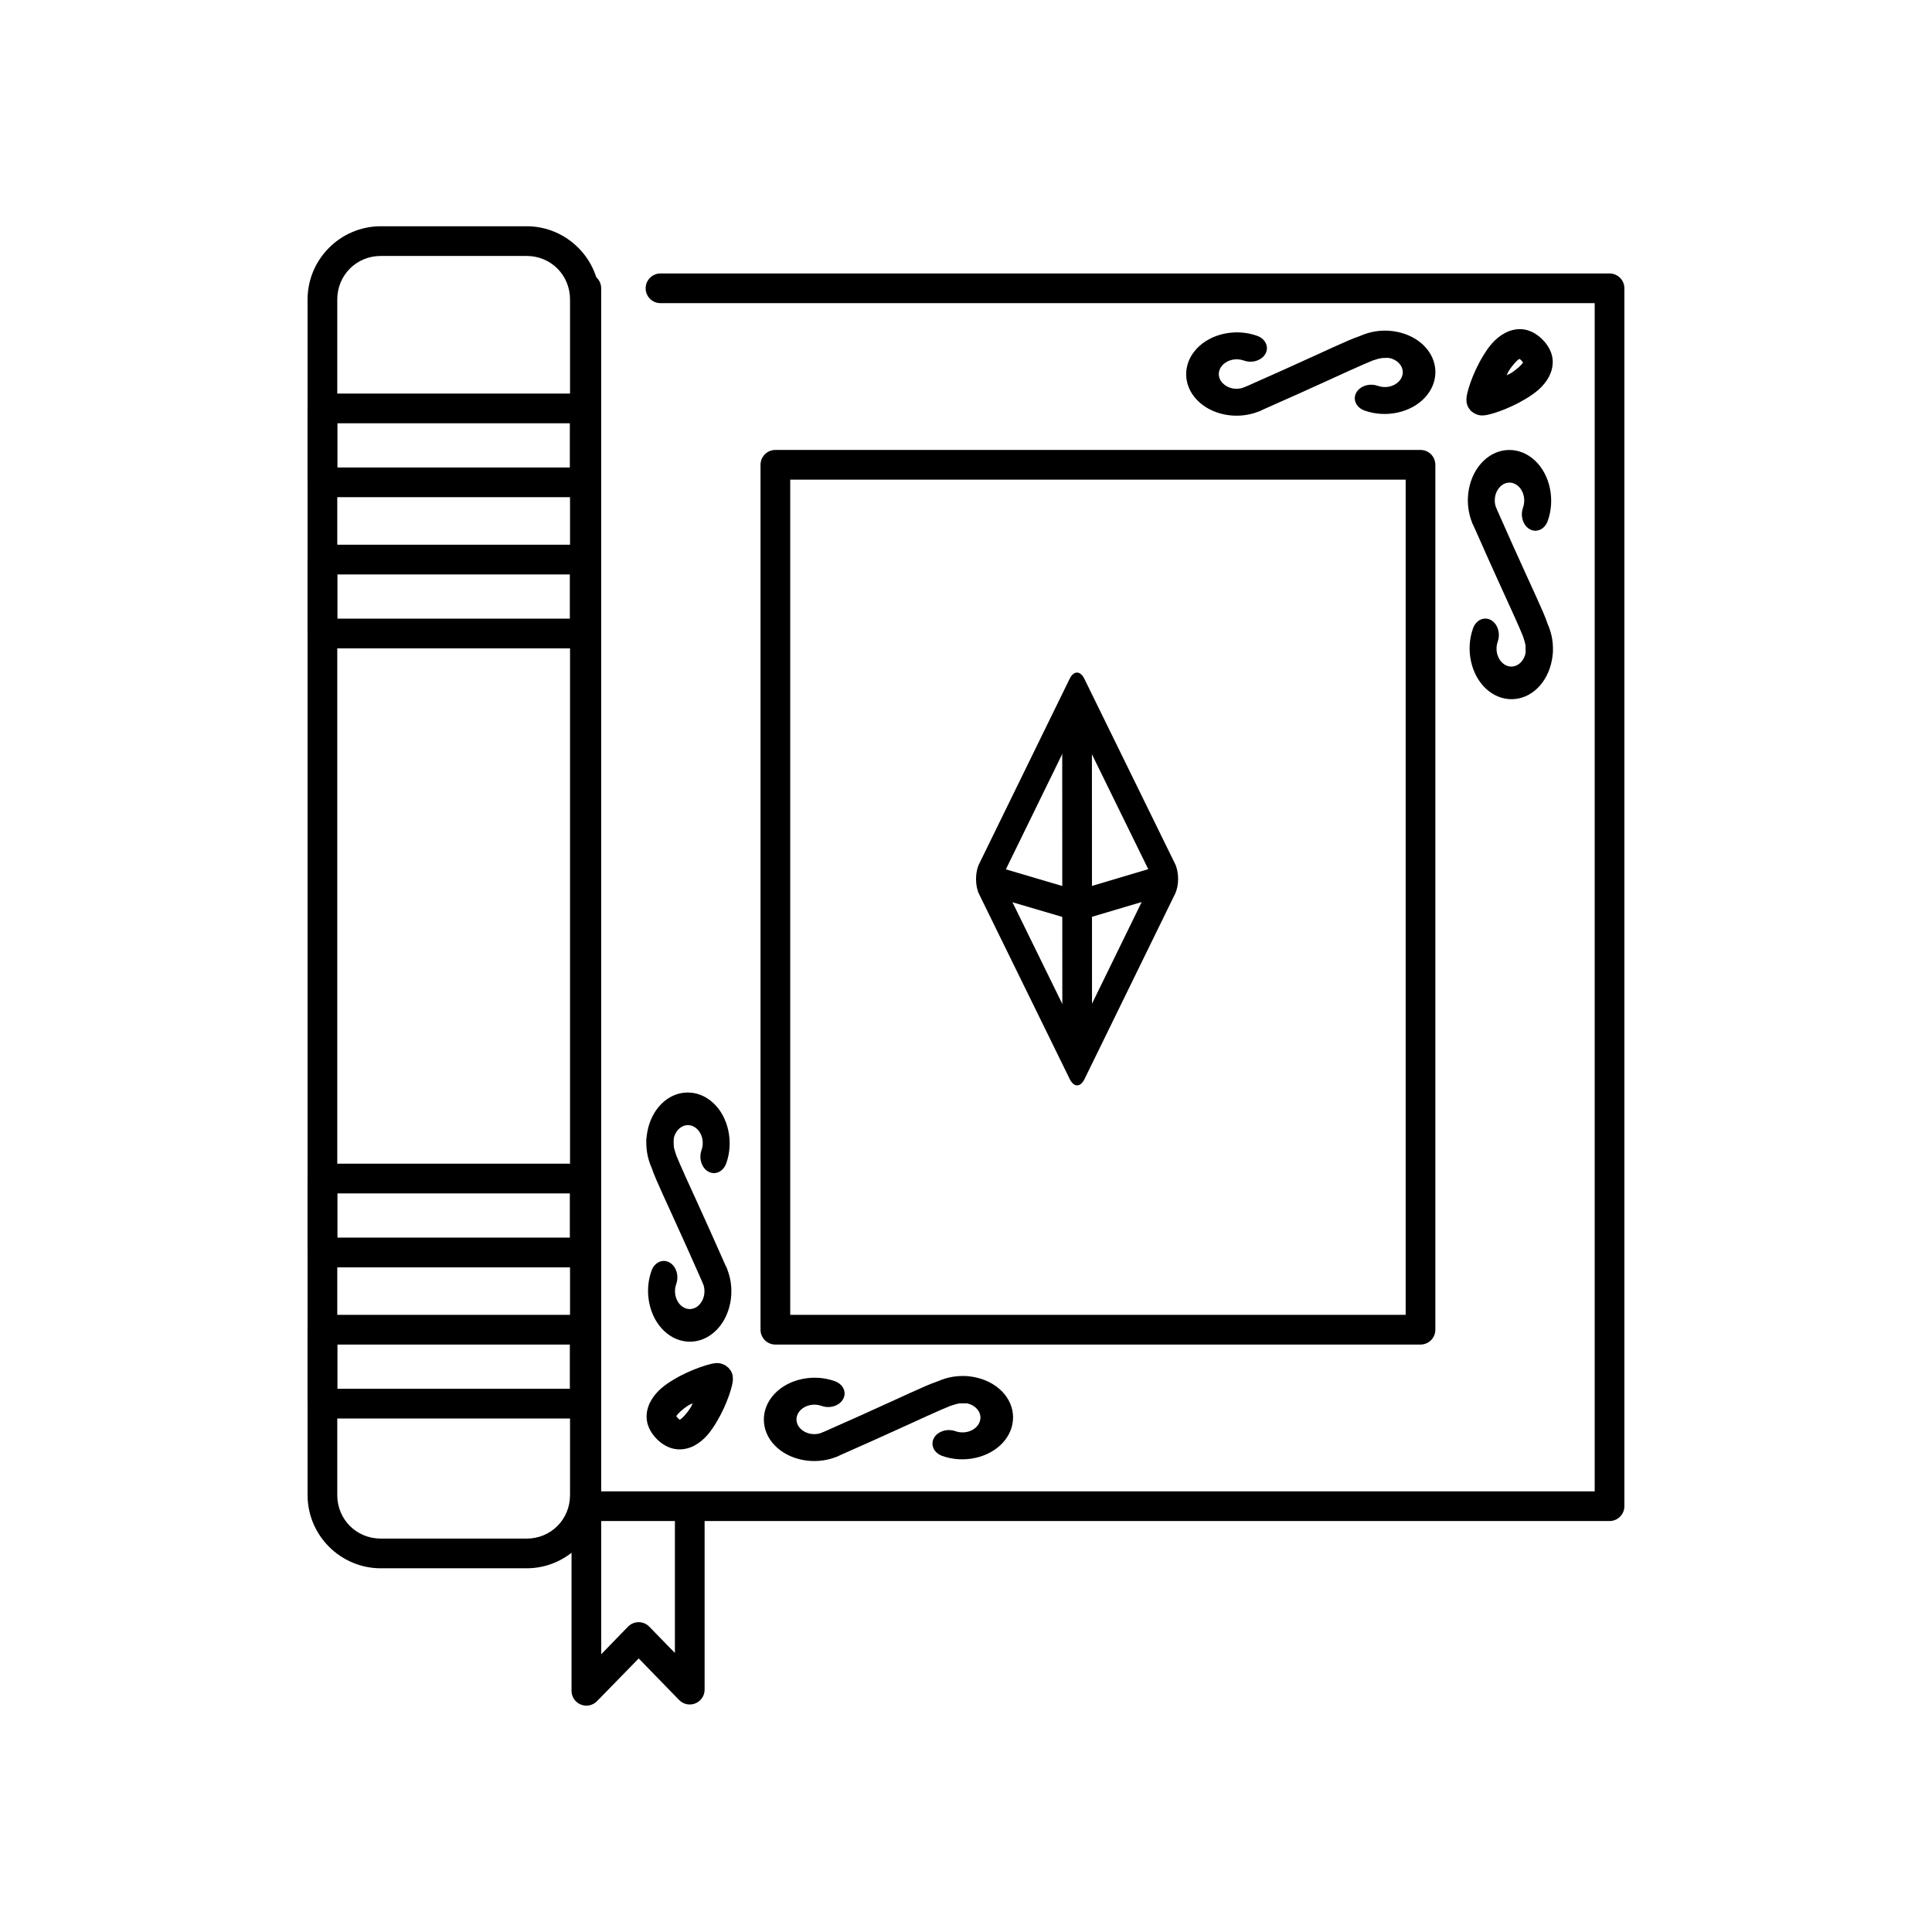 <?xml version="1.0" encoding="UTF-8"?>
<!-- Uploaded to: SVG Repo, www.svgrepo.com, Generator: SVG Repo Mixer Tools -->
<svg fill="#000000" width="800px" height="800px" version="1.1" viewBox="144 144 512 512" xmlns="http://www.w3.org/2000/svg">
 <g>
  <path d="m554.73 273.35c-0.602-2.836-1.957-5.438-3.969-7.316-4.027-3.758-9.688-3.711-13.641 0.125-3.953 3.832-5.238 10.516-3.094 16.098 0.402 1.047 1.129 1.855 2.019 2.254 0.895 0.398 1.879 0.352 2.738-0.133 1.785-1.008 2.555-3.582 1.715-5.754-0.77-2-0.316-4.312 1.098-5.684 1.414-1.371 3.371-1.395 4.812-0.051 1.441 1.348 1.93 3.656 1.199 5.668h0.004c-0.793 2.191 0.031 4.75 1.84 5.719 1.809 0.969 3.918-0.02 4.707-2.207 1.016-2.812 1.172-5.879 0.57-8.719z"/>
  <path d="m555.48 317.15c-0.039-3.426-0.562-6.312-2.578-10.992-2.012-4.676-5.602-12.145-12.48-27.754l-6.297 4.07c6.918 15.703 10.605 23.41 12.441 27.672 1.836 4.266 1.738 4.086 1.773 7.086z"/>
  <path d="m555.27 318.94c-0.535 2.852-1.832 5.492-3.801 7.418-3.938 3.852-9.602 3.918-13.645 0.18-4.039-3.738-5.473-10.383-3.457-16.016 0.785-2.191 2.891-3.184 4.699-2.223 1.805 0.965 2.637 3.516 1.855 5.703-0.723 2.016-0.23 4.32 1.219 5.66 1.445 1.34 3.414 1.312 4.824-0.066 1.41-1.379 1.844-3.699 1.07-5.695-0.844-2.168-0.078-4.746 1.707-5.758 1.785-1.012 3.914-0.074 4.758 2.098 1.082 2.785 1.309 5.852 0.77 8.703z"/>
  <path d="m244.91 203.96c-10.676 0-19.402 8.727-19.402 19.402v316.85c0 10.676 8.727 19.402 19.402 19.402h38.652c10.676 0 19.371-8.727 19.371-19.402v-316.85c0-10.676-8.695-19.402-19.371-19.402zm0 7.871h38.652c6.449 0 11.5 5.082 11.5 11.531v316.85c0 6.449-5.051 11.531-11.5 11.531h-38.652c-6.449 0-11.531-5.082-11.531-11.531v-316.85c0-6.449 5.082-11.531 11.531-11.531z"/>
  <path d="m299.39 216.47c-2.176 0-3.938 1.762-3.938 3.934v322.75c0 2.176 1.762 3.938 3.938 3.938h271.15c2.176 0 3.938-1.762 3.938-3.938v-322.75c0-2.172-1.762-3.934-3.938-3.934h-251.5c-2.172 0-3.938 1.762-3.938 3.934 0 1.047 0.418 2.047 1.156 2.785 0.738 0.738 1.738 1.152 2.781 1.152h247.57v314.88l-263.29-0.004v-318.82c0-1.043-0.414-2.043-1.152-2.781s-1.738-1.152-2.781-1.152z"/>
  <path d="m229.44 248.3c-2.172 0-3.938 1.762-3.938 3.938v19.586c0 2.176 1.766 3.938 3.938 3.938h69.559c2.172 0 3.934-1.762 3.934-3.938v-19.586c0-2.176-1.762-3.938-3.934-3.938zm3.938 7.871h61.684v11.715h-61.684z"/>
  <path d="m229.44 288.36c-2.172 0.004-3.938 1.766-3.938 3.938v19.59c0 2.172 1.766 3.934 3.938 3.934h69.559c2.172 0 3.934-1.762 3.934-3.934v-19.59c0-2.172-1.762-3.934-3.934-3.938zm3.938 7.871h61.684v11.715h-61.684z"/>
  <path d="m229.44 452.39c-2.172 0-3.938 1.762-3.938 3.934v19.59c0 2.172 1.766 3.938 3.938 3.938h69.559c2.172 0 3.934-1.766 3.934-3.938v-19.59c0-2.172-1.762-3.934-3.934-3.934zm3.938 7.871h61.684v11.715h-61.684z"/>
  <path d="m229.44 492.45c-2.172 0-3.938 1.762-3.938 3.938v19.586c0 2.176 1.766 3.938 3.938 3.938h69.559c2.172 0 3.934-1.762 3.934-3.938v-19.586c0-2.176-1.762-3.938-3.934-3.938zm3.938 7.871h61.684v11.715h-61.684z"/>
  <path d="m349.48 263.24c-2.172 0-3.934 1.762-3.934 3.938v229.21c0 2.172 1.762 3.934 3.934 3.934h170.97c2.172 0 3.934-1.762 3.934-3.934v-229.21c0-2.172-1.762-3.938-3.934-3.938zm3.938 7.871h163.1v221.34h-163.1z"/>
  <path d="m547.95 231.32c-1.828-0.305-3.641 0.152-5.043 0.891-2.801 1.477-4.488 3.816-5.934 6.211-1.449 2.398-2.555 4.914-3.289 6.981-0.367 1.035-0.641 1.957-0.828 2.766-0.094 0.406-0.172 0.773-0.215 1.262-0.016 0.242-0.047 0.496 0 0.953 0.016 0.23 0.047 0.52 0.184 0.922 0.062 0.203 0.305 0.699 0.309 0.707s0.672 0.887 0.676 0.891c0.004 0.004 0.887 0.641 0.891 0.645 0.008 0.004 0.504 0.242 0.707 0.309 0.402 0.133 0.691 0.191 0.922 0.215 0.461 0.047 0.711 0.023 0.953 0 0.488-0.043 0.855-0.121 1.262-0.215 0.809-0.188 1.703-0.461 2.738-0.832 2.066-0.734 4.582-1.844 6.981-3.289 2.398-1.449 4.766-3.133 6.242-5.934 0.738-1.398 1.195-3.215 0.891-5.043-0.301-1.828-1.312-3.465-2.644-4.797-1.332-1.332-2.969-2.34-4.797-2.644zm-1.289 7.781c-0.078-0.012 0.047-0.047 0.523 0.43 0.477 0.477 0.441 0.598 0.43 0.523-0.012-0.074 0.062-0.152-0.062 0.094-0.254 0.484-1.578 1.789-3.352 2.859-0.293 0.18-0.609 0.262-0.922 0.43 0.172-0.312 0.25-0.629 0.43-0.922 1.07-1.773 2.375-3.098 2.859-3.352 0.242-0.129 0.168-0.047 0.094-0.062z"/>
  <path d="m468.45 232.43c-2.836 0.602-5.438 1.957-7.316 3.969-3.758 4.027-3.711 9.688 0.125 13.641 3.832 3.953 10.516 5.238 16.098 3.094 1.047-0.402 1.855-1.129 2.254-2.019 0.398-0.895 0.352-1.879-0.133-2.738-1.008-1.785-3.582-2.555-5.754-1.715-2 0.77-4.312 0.316-5.684-1.098-1.371-1.414-1.395-3.371-0.051-4.812 1.348-1.441 3.656-1.93 5.668-1.199v-0.004c2.191 0.793 4.75-0.031 5.719-1.84 0.969-1.809-0.02-3.918-2.207-4.707-2.812-1.016-5.879-1.172-8.719-0.57z"/>
  <path d="m512.25 231.69c-3.426 0.039-6.312 0.562-10.992 2.578-4.676 2.012-12.145 5.602-27.754 12.48l4.07 6.297c15.703-6.918 23.41-10.605 27.672-12.441 4.266-1.836 4.086-1.738 7.086-1.773z"/>
  <path d="m514.04 231.9c2.852 0.535 5.492 1.832 7.418 3.801 3.852 3.938 3.918 9.602 0.18 13.645-3.738 4.039-10.383 5.473-16.016 3.457-2.191-0.785-3.184-2.891-2.223-4.699 0.965-1.805 3.516-2.637 5.703-1.855 2.016 0.723 4.32 0.23 5.66-1.219 1.34-1.445 1.312-3.414-0.066-4.824s-3.699-1.844-5.695-1.07c-2.168 0.844-4.746 0.078-5.758-1.707-1.012-1.785-0.074-3.914 2.098-4.758 2.785-1.082 5.852-1.309 8.703-0.77z"/>
  <path d="m356.53 509.46c-2.836 0.602-5.438 1.957-7.316 3.969-3.758 4.027-3.711 9.688 0.125 13.641 3.832 3.953 10.516 5.238 16.098 3.094 1.047-0.402 1.855-1.129 2.254-2.019 0.398-0.895 0.352-1.879-0.133-2.738-1.008-1.785-3.582-2.555-5.754-1.715-2 0.77-4.312 0.316-5.684-1.098s-1.395-3.371-0.051-4.812c1.348-1.441 3.656-1.93 5.668-1.199v-0.004c2.191 0.793 4.75-0.031 5.719-1.84 0.969-1.809-0.02-3.918-2.207-4.707-2.812-1.016-5.879-1.172-8.719-0.57z"/>
  <path d="m400.33 508.72c-3.426 0.039-6.312 0.562-10.992 2.578-4.676 2.012-12.145 5.602-27.754 12.48l4.07 6.297c15.703-6.918 23.41-10.605 27.672-12.441 4.266-1.836 4.086-1.738 7.086-1.773z"/>
  <path d="m402.12 508.93c2.852 0.535 5.492 1.832 7.418 3.801 3.852 3.938 3.918 9.602 0.18 13.645-3.738 4.039-10.383 5.473-16.016 3.457-2.191-0.785-3.184-2.891-2.223-4.699 0.965-1.805 3.516-2.637 5.703-1.855 2.016 0.723 4.32 0.23 5.66-1.219 1.34-1.445 1.312-3.414-0.066-4.824-1.379-1.41-3.699-1.844-5.695-1.07-2.168 0.844-4.746 0.078-5.758-1.707-1.012-1.785-0.074-3.914 2.098-4.758 2.785-1.082 5.852-1.309 8.703-0.77z"/>
  <path d="m316.09 489.46c0.602 2.836 1.957 5.438 3.969 7.316 4.027 3.758 9.688 3.711 13.641-0.125 3.953-3.832 5.238-10.516 3.094-16.098-0.402-1.047-1.129-1.855-2.019-2.254-0.895-0.398-1.879-0.352-2.738 0.133-1.785 1.008-2.555 3.582-1.715 5.754 0.77 2 0.316 4.312-1.098 5.684-1.414 1.371-3.371 1.395-4.812 0.051-1.441-1.348-1.93-3.656-1.199-5.668h-0.004c0.793-2.191-0.031-4.75-1.84-5.719-1.809-0.969-3.918 0.02-4.707 2.207-1.016 2.812-1.172 5.879-0.57 8.719z"/>
  <path d="m315.35 445.66c0.039 3.426 0.562 6.312 2.578 10.992 2.012 4.676 5.602 12.145 12.48 27.754l6.297-4.07c-6.918-15.703-10.605-23.41-12.441-27.672-1.836-4.266-1.738-4.086-1.773-7.086z"/>
  <path d="m315.56 443.88c0.535-2.852 1.832-5.492 3.801-7.418 3.938-3.852 9.602-3.918 13.645-0.18 4.039 3.738 5.473 10.383 3.457 16.016-0.785 2.191-2.891 3.184-4.699 2.223-1.805-0.965-2.637-3.516-1.855-5.703 0.723-2.016 0.23-4.32-1.219-5.66-1.445-1.34-3.414-1.312-4.824 0.066-1.41 1.379-1.844 3.699-1.07 5.695 0.844 2.168 0.078 4.746-1.707 5.758-1.785 1.012-3.914 0.074-4.758-2.098-1.082-2.785-1.309-5.852-0.77-8.703z"/>
  <path d="m333.56 505.25c-0.488 0.043-0.855 0.152-1.262 0.246-0.809 0.188-1.734 0.461-2.766 0.832-2.066 0.734-4.582 1.812-6.981 3.258-2.398 1.449-4.738 3.133-6.211 5.934-0.738 1.398-1.195 3.215-0.891 5.043 0.301 1.828 1.312 3.492 2.644 4.828 1.332 1.332 2.969 2.312 4.797 2.613 1.828 0.305 3.644-0.125 5.043-0.859 2.801-1.477 4.488-3.844 5.934-6.242 1.445-2.398 2.555-4.914 3.289-6.981 0.367-1.035 0.641-1.957 0.828-2.766 0.094-0.406 0.172-0.742 0.215-1.23 0.016-0.242 0.047-0.523 0-0.984-0.016-0.23-0.047-0.52-0.184-0.922-0.062-0.203-0.305-0.699-0.309-0.707-0.004-0.008-0.672-0.855-0.676-0.859-0.004-0.004-0.887-0.672-0.891-0.676-0.008-0.004-0.504-0.242-0.707-0.309-0.402-0.133-0.691-0.191-0.922-0.215-0.461-0.047-0.711-0.023-0.953 0zm-5.996 10.641c-0.172 0.312-0.25 0.625-0.43 0.922-1.07 1.773-2.375 3.098-2.859 3.352-0.242 0.129-0.168 0.082-0.094 0.094 0.078 0.012-0.047 0.047-0.523-0.43-0.477-0.477-0.441-0.629-0.43-0.555 0.012 0.074-0.062 0.18 0.062-0.062 0.258-0.484 1.578-1.82 3.352-2.891 0.297-0.18 0.609-0.262 0.922-0.43z"/>
  <path d="m295.46 543.16v48.953c0.016 1.59 0.98 3.016 2.457 3.617 1.473 0.598 3.16 0.25 4.277-0.879l11.07-11.348 10.699 11.008h0.004c1.117 1.156 2.828 1.516 4.316 0.906 1.492-0.609 2.461-2.062 2.445-3.672v-48.586h-7.871v38.898l-6.766-6.949c-0.734-0.77-1.754-1.207-2.82-1.215-1.066-0.004-2.09 0.422-2.836 1.184l-7.106 7.32v-39.238z"/>
  <path d="m455.4 372.92-24.039-49.043c-0.516-1.051-1.219-1.645-1.949-1.641-0.73 0.004-1.43 0.598-1.945 1.652l-24.008 49.105c-0.516 1.059-0.805 2.492-0.801 3.984 0 1.492 0.289 2.922 0.809 3.973l24.039 49.043c0.516 1.055 1.219 1.645 1.949 1.641 0.73 0 1.43-0.598 1.945-1.652l24.008-49.105c0.516-1.059 0.805-2.488 0.805-3.981-0.004-1.492-0.293-2.922-0.812-3.977zm-5.84 3.988-20.113 41.148-20.145-41.09 20.113-41.148z"/>
  <path d="m452.34 373.13-22.91 6.828-22.91-6.766-2.215 7.566 25.121 7.379 25.152-7.473z"/>
  <path d="m429.43 329.28c-1.047 0-2.055 0.418-2.793 1.164-0.738 0.742-1.152 1.754-1.141 2.801l0.031 87.391v0.004c0 1.043 0.414 2.043 1.152 2.781s1.738 1.152 2.781 1.152 2.047-0.414 2.785-1.152c0.738-0.738 1.152-1.738 1.152-2.781l-0.031-87.422v-0.004c0-1.043-0.414-2.043-1.152-2.781-0.738-0.738-1.742-1.152-2.785-1.152z"/>
 </g>
</svg>